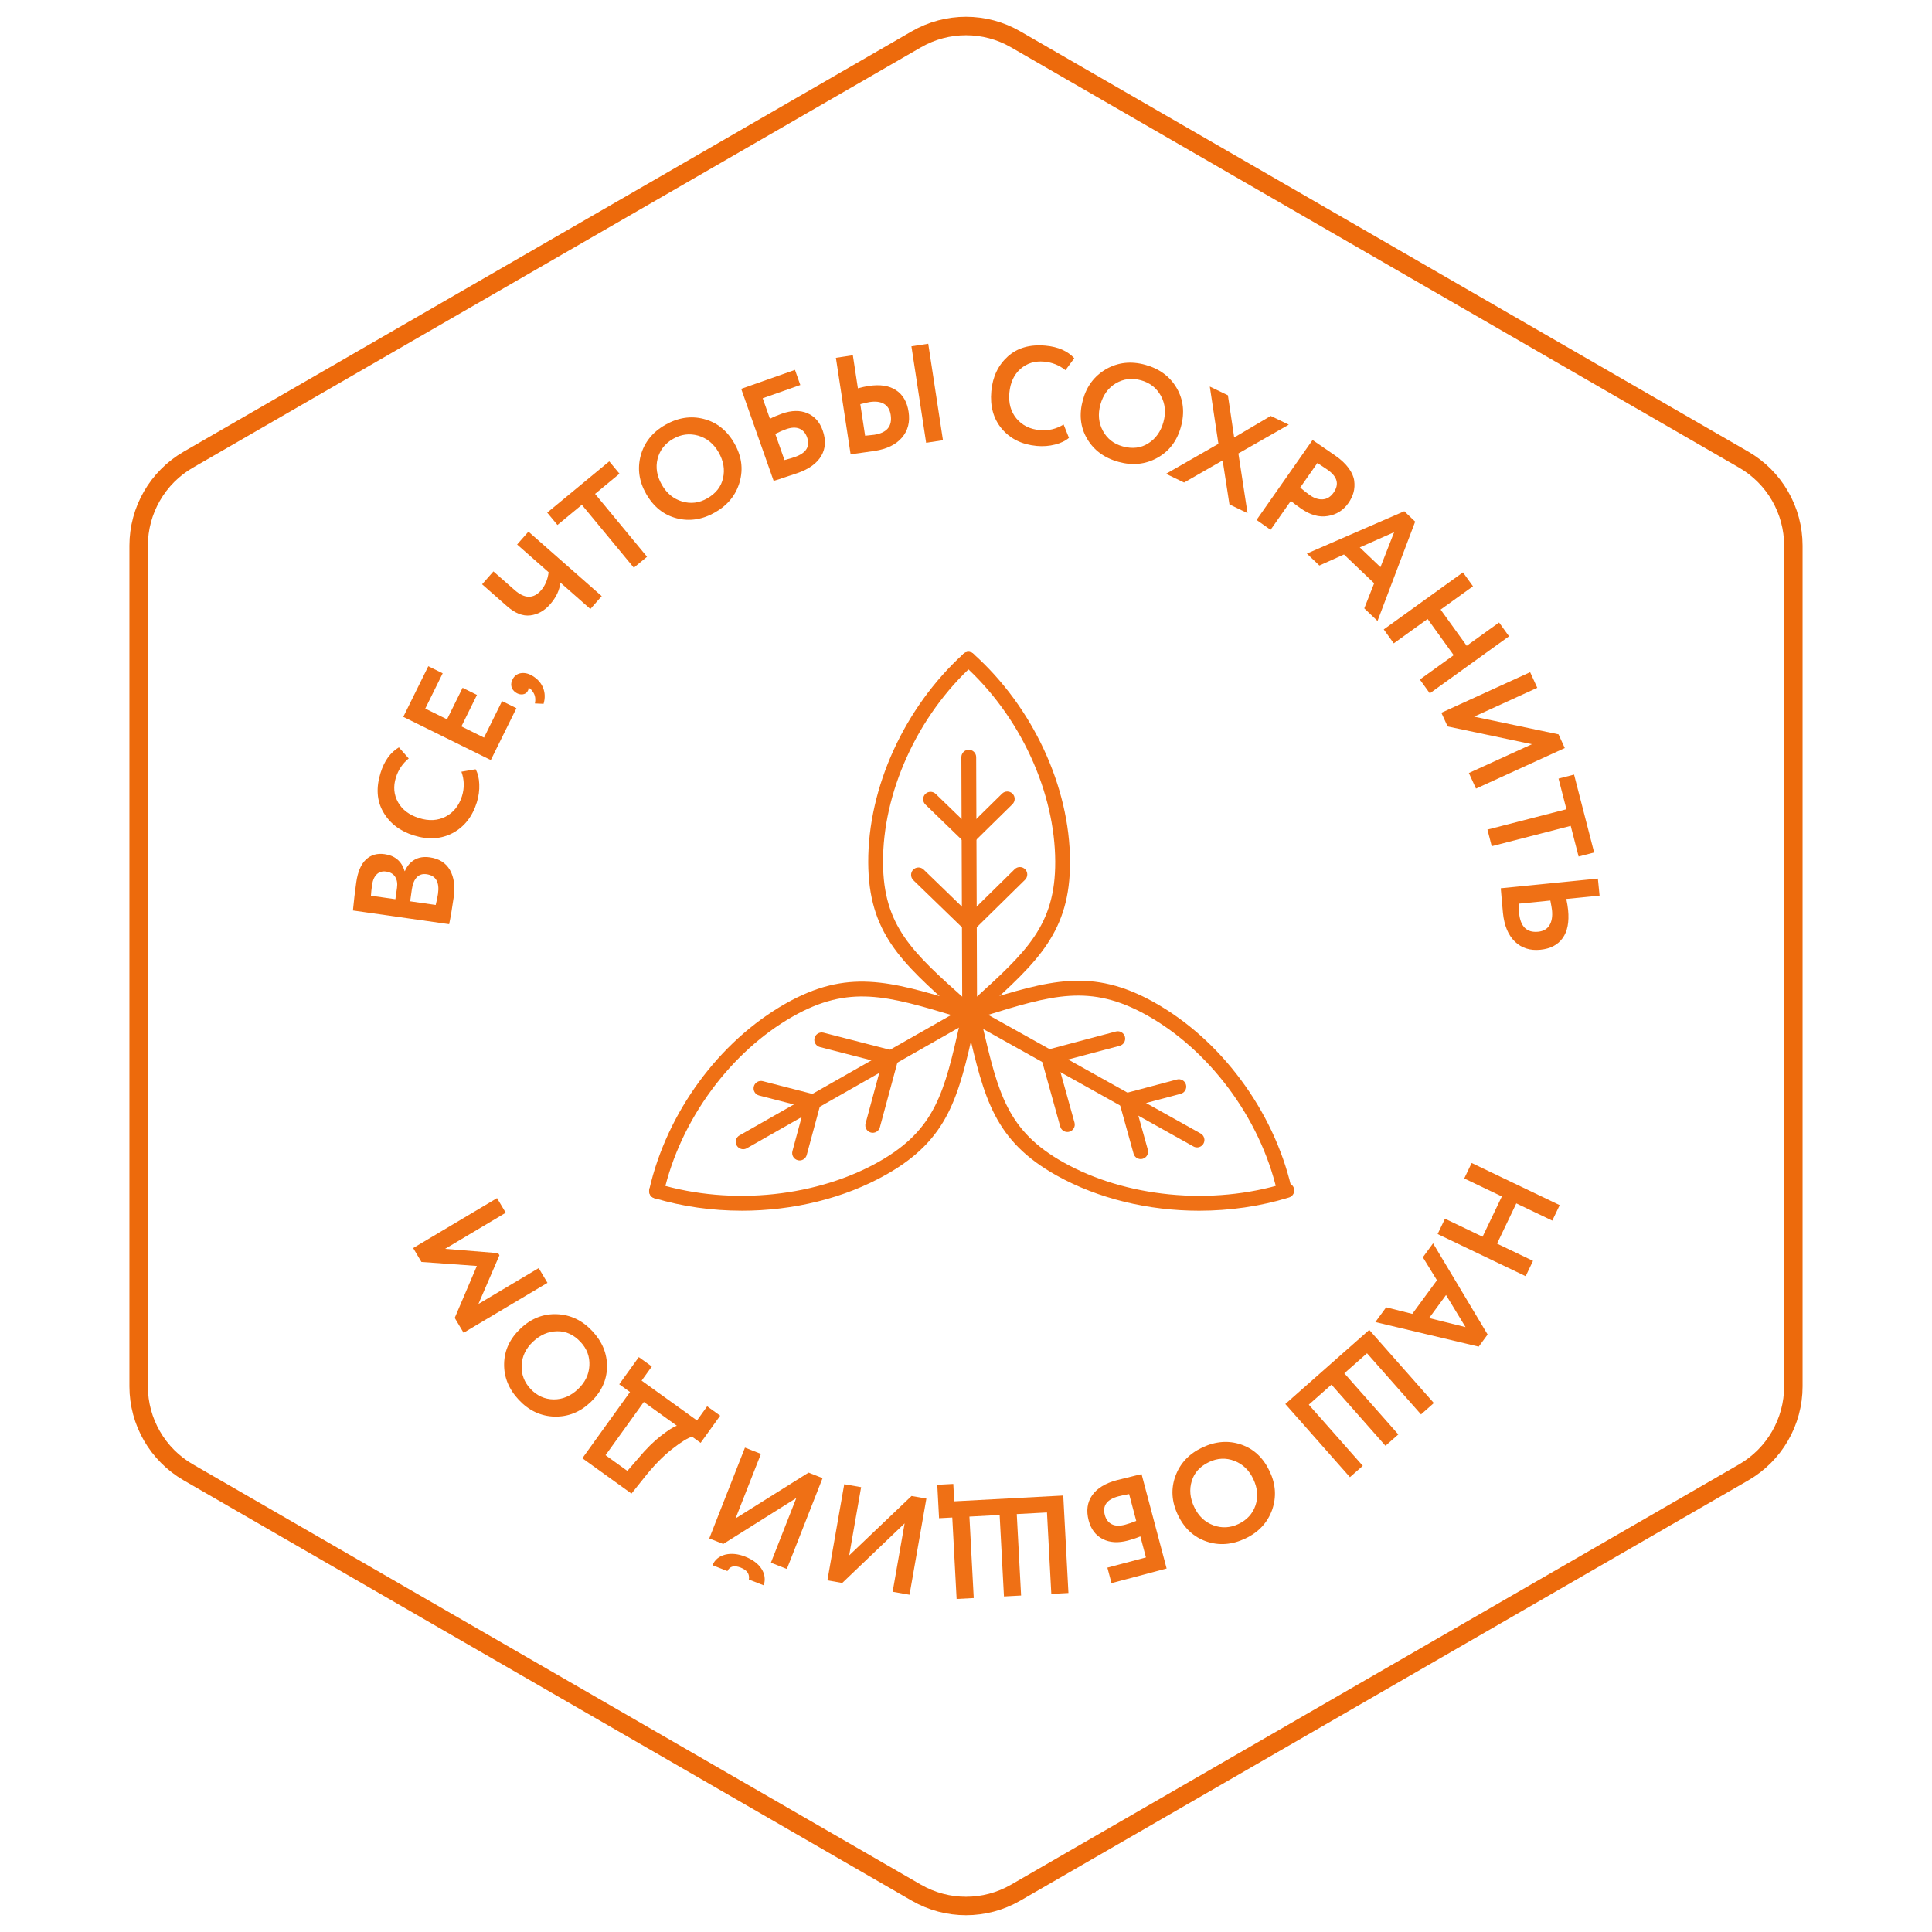 <?xml version="1.0" encoding="UTF-8"?> <svg xmlns="http://www.w3.org/2000/svg" width="178" height="178" viewBox="0 0 178 178" fill="none"> <g style="mix-blend-mode:multiply"> <path d="M118.3 110.187C117.991 110.187 117.711 109.975 117.637 109.661C116.858 106.349 115.308 103.082 113.154 100.213C111.044 97.403 108.45 95.091 105.653 93.529C100.413 90.603 96.928 91.679 90.6 93.634C90.258 93.739 89.908 93.848 89.549 93.957C89.188 94.068 88.807 93.866 88.697 93.506C88.587 93.146 88.789 92.764 89.149 92.654C89.507 92.544 89.856 92.437 90.198 92.331C96.666 90.333 100.57 89.127 106.318 92.337C112.458 95.767 117.305 102.285 118.965 109.347C119.051 109.714 118.824 110.081 118.457 110.167C118.404 110.179 118.351 110.184 118.3 110.184V110.187Z" fill="#EF7015"></path> <path d="M110.477 111.547C105.814 111.547 101.179 110.44 97.349 108.302C91.592 105.087 90.679 101.185 89.166 94.722C89.086 94.381 89.004 94.033 88.92 93.676C88.834 93.31 89.061 92.942 89.427 92.856C89.794 92.769 90.161 92.996 90.248 93.363C90.332 93.721 90.414 94.07 90.494 94.412C91.97 100.717 92.783 104.19 98.013 107.111C100.812 108.675 104.17 109.687 107.725 110.038C111.358 110.398 115.034 110.047 118.36 109.024C118.72 108.913 119.102 109.115 119.213 109.475C119.324 109.835 119.122 110.217 118.762 110.327C116.104 111.146 113.286 111.547 110.478 111.547H110.477Z" fill="#EF7015"></path> <path d="M110.286 105.71C110.173 105.71 110.059 105.683 109.953 105.624L89.004 93.923C88.675 93.74 88.558 93.324 88.742 92.995C88.925 92.666 89.341 92.549 89.67 92.733L110.619 104.433C110.948 104.617 111.065 105.033 110.881 105.362C110.756 105.585 110.525 105.712 110.286 105.712V105.71Z" fill="#EF7015"></path> <path d="M105.096 106.788C104.797 106.788 104.523 106.591 104.439 106.289L103.129 101.581C103.08 101.404 103.103 101.217 103.194 101.059C103.285 100.901 103.434 100.785 103.611 100.739L108.435 99.456C108.799 99.359 109.172 99.576 109.269 99.94C109.365 100.305 109.149 100.678 108.785 100.774L104.627 101.88L105.752 105.923C105.853 106.286 105.641 106.662 105.278 106.763C105.218 106.779 105.155 106.788 105.096 106.788Z" fill="#EF7015"></path> <path d="M98.34 104.293C98.041 104.293 97.767 104.095 97.683 103.793L95.952 97.571C95.904 97.395 95.927 97.208 96.018 97.05C96.108 96.891 96.258 96.776 96.434 96.73L102.808 95.035C103.172 94.938 103.545 95.155 103.642 95.519C103.738 95.883 103.522 96.257 103.158 96.353L97.451 97.87L98.997 103.428C99.097 103.791 98.885 104.166 98.523 104.267C98.462 104.284 98.4 104.293 98.34 104.293Z" fill="#EF7015"></path> <path d="M89.312 94.011C89.15 94.011 88.988 93.953 88.857 93.837C88.581 93.59 88.311 93.348 88.046 93.112C83.037 88.638 80.015 85.938 79.992 79.453C79.967 72.54 83.33 65.176 88.765 60.238C89.044 59.984 89.475 60.005 89.729 60.284C89.982 60.563 89.961 60.994 89.682 61.248C87.133 63.565 85.007 66.512 83.537 69.771C82.098 72.959 81.344 76.305 81.355 79.449C81.375 85.327 84.067 87.731 88.954 92.097C89.219 92.334 89.49 92.575 89.766 92.823C90.046 93.075 90.07 93.506 89.818 93.787C89.683 93.938 89.497 94.014 89.31 94.014L89.312 94.011Z" fill="#EF7015"></path> <path d="M89.362 94.011C89.177 94.011 88.992 93.935 88.857 93.788C88.603 93.509 88.623 93.078 88.902 92.825C89.177 92.574 89.446 92.331 89.71 92.091C94.566 87.687 97.242 85.26 97.221 79.383C97.21 76.24 96.432 72.9 94.972 69.724C93.48 66.476 91.334 63.547 88.768 61.25C88.488 60.999 88.464 60.568 88.715 60.287C88.966 60.006 89.397 59.982 89.679 60.233C95.148 65.129 98.562 72.465 98.585 79.377C98.607 85.862 95.604 88.587 90.627 93.101C90.364 93.34 90.095 93.583 89.822 93.832C89.691 93.951 89.527 94.01 89.363 94.01L89.362 94.011Z" fill="#EF7015"></path> <path d="M89.337 94.01C88.962 94.01 88.656 93.706 88.655 93.33L88.573 69.76C88.572 69.384 88.877 69.077 89.253 69.076H89.255C89.631 69.076 89.936 69.379 89.938 69.756L90.019 93.325C90.021 93.702 89.716 94.008 89.34 94.01H89.337Z" fill="#EF7015"></path> <path d="M89.281 77.753C89.109 77.753 88.939 77.689 88.806 77.561L85.26 74.124C84.99 73.862 84.983 73.43 85.244 73.159C85.507 72.889 85.939 72.882 86.209 73.144L89.277 76.116L92.325 73.118C92.593 72.855 93.024 72.858 93.289 73.126C93.553 73.394 93.549 73.826 93.281 74.091L89.758 77.556C89.626 77.687 89.453 77.752 89.28 77.752L89.281 77.753Z" fill="#EF7015"></path> <path d="M89.309 85.828C89.137 85.828 88.967 85.764 88.834 85.635L84.148 81.095C83.878 80.832 83.871 80.4 84.132 80.13C84.395 79.86 84.827 79.853 85.097 80.115L89.306 84.192L93.485 80.081C93.753 79.818 94.185 79.821 94.45 80.089C94.713 80.357 94.71 80.789 94.442 81.054L89.787 85.632C89.654 85.763 89.482 85.828 89.309 85.828Z" fill="#EF7015"></path> <path d="M68.346 111.545C65.616 111.545 62.88 111.166 60.291 110.391C59.93 110.283 59.725 109.902 59.834 109.542C59.942 109.182 60.321 108.976 60.682 109.085C64.014 110.082 67.694 110.403 71.324 110.014C74.876 109.633 78.227 108.594 81.014 107.008C86.225 104.045 87.014 100.565 88.446 94.248C88.523 93.906 88.603 93.556 88.685 93.198C88.769 92.83 89.135 92.601 89.502 92.685C89.87 92.769 90.099 93.135 90.015 93.503C89.933 93.859 89.854 94.209 89.777 94.55C88.309 101.026 87.424 104.934 81.689 108.195C77.811 110.401 73.089 111.546 68.346 111.546V111.545Z" fill="#EF7015"></path> <path d="M60.487 110.42C60.437 110.42 60.386 110.415 60.336 110.404C59.968 110.32 59.739 109.954 59.822 109.587C61.433 102.512 66.233 95.955 72.35 92.477C78.076 89.22 81.988 90.395 88.469 92.34C88.811 92.442 89.161 92.548 89.52 92.654C89.881 92.761 90.086 93.141 89.979 93.502C89.871 93.863 89.491 94.068 89.13 93.961C88.771 93.853 88.42 93.748 88.077 93.645C81.736 91.741 78.243 90.693 73.024 93.662C70.238 95.247 67.659 97.579 65.57 100.405C63.435 103.293 61.907 106.572 61.152 109.89C61.08 110.207 60.798 110.42 60.487 110.42Z" fill="#EF7015"></path> <path d="M68.47 105.879C68.233 105.879 68.003 105.755 67.876 105.535C67.69 105.207 67.804 104.791 68.132 104.605L88.999 92.736C89.327 92.55 89.744 92.664 89.93 92.992C90.116 93.319 90.002 93.736 89.674 93.922L68.807 105.791C68.7 105.852 68.584 105.881 68.47 105.881V105.879Z" fill="#EF7015"></path> <path d="M73.668 106.916C73.609 106.916 73.549 106.908 73.49 106.891C73.126 106.793 72.911 106.418 73.009 106.055L74.105 102.003L69.941 100.932C69.577 100.838 69.356 100.467 69.451 100.101C69.545 99.737 69.917 99.516 70.281 99.611L75.113 100.854C75.289 100.9 75.441 101.014 75.533 101.172C75.625 101.329 75.649 101.518 75.601 101.694L74.325 106.413C74.243 106.716 73.967 106.917 73.667 106.917L73.668 106.916Z" fill="#EF7015"></path> <path d="M80.406 104.365C80.347 104.365 80.287 104.357 80.227 104.341C79.864 104.242 79.649 103.868 79.747 103.505L81.254 97.936L75.537 96.466C75.173 96.371 74.952 96 75.046 95.635C75.141 95.271 75.513 95.05 75.877 95.144L82.263 96.788C82.439 96.833 82.591 96.947 82.683 97.106C82.775 97.263 82.799 97.451 82.751 97.627L81.064 103.862C80.981 104.166 80.706 104.366 80.406 104.366V104.365Z" fill="#EF7015"></path> <path d="M41.382 85.149L32.517 83.886C32.605 82.965 32.706 82.106 32.82 81.308C32.959 80.325 33.259 79.619 33.718 79.191C34.176 78.763 34.75 78.598 35.437 78.696C36.395 78.832 37.008 79.352 37.277 80.255L37.303 80.258C37.499 79.793 37.792 79.445 38.184 79.216C38.576 78.987 39.047 78.91 39.599 78.989C40.463 79.112 41.083 79.503 41.456 80.162C41.829 80.821 41.943 81.659 41.798 82.676C41.653 83.693 41.514 84.516 41.382 85.147V85.149ZM34.278 81.542C34.225 81.915 34.192 82.243 34.176 82.526L36.428 82.847L36.578 81.791C36.635 81.392 36.578 81.058 36.41 80.788C36.242 80.517 35.966 80.355 35.584 80.3C35.227 80.249 34.937 80.334 34.711 80.553C34.485 80.772 34.341 81.101 34.278 81.542ZM37.946 81.934L37.789 83.04L40.142 83.376C40.242 82.984 40.312 82.643 40.353 82.355C40.508 81.269 40.157 80.666 39.3 80.544C38.926 80.491 38.625 80.586 38.396 80.831C38.166 81.076 38.017 81.443 37.946 81.935V81.934Z" fill="#EF7015"></path> <path d="M42.512 71.099L43.82 70.875C44.022 71.234 44.135 71.694 44.157 72.252C44.179 72.81 44.105 73.368 43.931 73.924C43.522 75.232 42.785 76.172 41.717 76.746C40.653 77.311 39.453 77.385 38.121 76.969C36.846 76.57 35.908 75.851 35.309 74.812C34.715 73.784 34.633 72.579 35.065 71.197C35.407 70.101 35.97 69.322 36.752 68.856L37.657 69.88C37.091 70.341 36.698 70.926 36.475 71.637C36.219 72.455 36.285 73.211 36.669 73.906C37.053 74.6 37.703 75.089 38.619 75.376C39.519 75.657 40.331 75.611 41.059 75.237C41.789 74.855 42.289 74.225 42.563 73.351C42.798 72.599 42.781 71.849 42.512 71.1V71.099Z" fill="#EF7015"></path> <path d="M47.58 65.247L45.219 70.027L37.156 66.045L39.461 61.38L40.786 62.034L39.181 65.283L41.185 66.273L42.62 63.37L43.944 64.025L42.51 66.927L44.594 67.957L46.255 64.594L47.58 65.248V65.247Z" fill="#EF7015"></path> <path d="M47.55 63.823C47.311 63.672 47.166 63.476 47.115 63.237C47.064 62.998 47.12 62.747 47.285 62.486C47.464 62.204 47.723 62.045 48.063 62.012C48.403 61.979 48.751 62.074 49.105 62.298C49.561 62.586 49.876 62.955 50.048 63.403C50.221 63.852 50.232 64.331 50.081 64.844L49.281 64.811C49.364 64.407 49.311 64.066 49.124 63.784C48.968 63.534 48.821 63.397 48.686 63.371C48.717 63.451 48.686 63.564 48.594 63.709C48.498 63.861 48.35 63.949 48.147 63.974C47.944 63.998 47.745 63.948 47.55 63.824V63.823Z" fill="#EF7015"></path> <path d="M47.643 50.166L48.687 48.98L55.438 54.922L54.393 56.108L51.626 53.671C51.56 54.367 51.242 55.04 50.671 55.689C50.156 56.274 49.552 56.611 48.86 56.697C48.168 56.783 47.449 56.499 46.703 55.842L44.417 53.831L45.461 52.645L47.409 54.359C48.335 55.174 49.146 55.186 49.842 54.396C50.227 53.958 50.462 53.4 50.546 52.721L47.643 50.166Z" fill="#EF7015"></path> <path d="M53.607 46.508L51.359 48.366L50.417 47.227L56.132 42.506L57.074 43.644L54.825 45.502L59.613 51.295L58.395 52.302L53.607 46.508Z" fill="#EF7015"></path> <path d="M59.531 45.499C58.88 44.362 58.711 43.19 59.026 41.983C59.356 40.767 60.108 39.824 61.282 39.15C62.456 38.477 63.638 38.293 64.83 38.597C66.033 38.905 66.975 39.653 67.656 40.842C68.325 42.008 68.49 43.192 68.151 44.394C67.812 45.595 67.061 46.529 65.894 47.198C64.72 47.872 63.538 48.055 62.346 47.751C61.154 47.446 60.216 46.697 59.531 45.499ZM60.979 44.669C61.431 45.456 62.055 45.968 62.851 46.203C63.647 46.437 64.416 46.342 65.159 45.916C65.962 45.456 66.448 44.831 66.618 44.043C66.795 43.25 66.659 42.46 66.207 41.673C65.751 40.878 65.121 40.365 64.318 40.135C63.519 39.912 62.751 40.011 62.016 40.433C61.265 40.862 60.788 41.477 60.584 42.274C60.388 43.068 60.519 43.866 60.979 44.669Z" fill="#EF7015"></path> <path d="M71.278 44.306L68.288 35.825L73.244 34.079L73.734 35.472L70.269 36.693L70.936 38.584C71.25 38.419 71.621 38.261 72.049 38.11C72.929 37.8 73.706 37.785 74.377 38.066C75.048 38.347 75.522 38.879 75.798 39.663C76.108 40.543 76.064 41.324 75.664 42.005C75.264 42.686 74.543 43.211 73.501 43.578C73.307 43.646 72.876 43.789 72.208 44.006C72.079 44.051 71.941 44.098 71.794 44.146C71.647 44.193 71.535 44.228 71.456 44.251C71.378 44.274 71.319 44.293 71.278 44.306ZM72.42 39.545C72.113 39.654 71.782 39.798 71.428 39.977L72.277 42.388C72.685 42.281 73.005 42.187 73.239 42.103C74.282 41.736 74.655 41.132 74.358 40.293C74.218 39.897 73.984 39.63 73.654 39.492C73.324 39.355 72.912 39.372 72.42 39.545Z" fill="#EF7015"></path> <path d="M77.012 32.967L78.575 32.729L79.04 35.777C79.398 35.679 79.725 35.608 80.021 35.562C81.08 35.4 81.924 35.53 82.556 35.949C83.188 36.368 83.573 37.031 83.71 37.937C83.856 38.885 83.65 39.681 83.094 40.324C82.538 40.968 81.7 41.375 80.583 41.545C80.109 41.617 79.697 41.675 79.349 41.72C79.009 41.763 78.682 41.808 78.369 41.856L77.013 32.966L77.012 32.967ZM80.115 37.043C79.98 37.064 79.696 37.128 79.262 37.238L79.705 40.146C79.772 40.136 79.908 40.122 80.114 40.103C80.319 40.084 80.464 40.069 80.549 40.056C81.717 39.878 82.222 39.269 82.062 38.227C81.99 37.753 81.787 37.415 81.453 37.215C81.119 37.014 80.674 36.956 80.114 37.042L80.115 37.043ZM86.877 40.56L85.327 40.796L83.972 31.906L85.521 31.67L86.877 40.56Z" fill="#EF7015"></path> <path d="M97.991 39.108L98.485 40.339C98.176 40.612 97.751 40.819 97.21 40.957C96.668 41.097 96.106 41.14 95.527 41.087C94.163 40.962 93.089 40.438 92.305 39.514C91.529 38.592 91.205 37.435 91.332 36.045C91.454 34.715 91.96 33.648 92.85 32.844C93.732 32.047 94.894 31.715 96.335 31.847C97.478 31.952 98.358 32.337 98.976 33.005L98.165 34.105C97.596 33.649 96.942 33.386 96.2 33.319C95.347 33.24 94.621 33.463 94.023 33.983C93.425 34.505 93.082 35.244 92.994 36.198C92.908 37.136 93.125 37.922 93.643 38.554C94.171 39.187 94.889 39.545 95.803 39.629C96.587 39.701 97.317 39.527 97.993 39.108H97.991Z" fill="#EF7015"></path> <path d="M99.773 36.833C100.123 35.57 100.839 34.627 101.919 34.001C103.015 33.381 104.215 33.251 105.519 33.612C106.822 33.973 107.786 34.685 108.407 35.746C109.034 36.819 109.165 38.015 108.799 39.335C108.441 40.63 107.715 41.581 106.623 42.184C105.531 42.788 104.337 42.911 103.041 42.551C101.737 42.19 100.774 41.478 100.153 40.417C99.532 39.356 99.406 38.161 99.774 36.832L99.773 36.833ZM101.382 37.279C101.14 38.154 101.215 38.957 101.608 39.688C102 40.419 102.61 40.898 103.436 41.128C104.327 41.375 105.113 41.282 105.792 40.848C106.48 40.417 106.946 39.763 107.189 38.888C107.434 38.006 107.355 37.197 106.954 36.464C106.551 35.739 105.941 35.264 105.124 35.037C104.29 34.805 103.518 34.898 102.807 35.315C102.105 35.733 101.629 36.388 101.382 37.279Z" fill="#EF7015"></path> <path d="M117.075 38.322L118.74 39.127L114.096 41.778L114.937 47.276L113.272 46.472L112.645 42.419L109.094 44.458L107.428 43.654L112.256 40.891L111.463 35.616L113.13 36.42L113.708 40.307L117.076 38.322H117.075Z" fill="#EF7015"></path> <path d="M118.929 46.149L117.064 48.811L115.769 47.904L120.929 40.54C121.238 40.755 121.573 40.986 121.935 41.23C122.305 41.478 122.672 41.73 123.037 41.986C123.557 42.349 123.961 42.73 124.253 43.128C124.545 43.525 124.715 43.912 124.766 44.287C124.817 44.663 124.796 45.019 124.706 45.358C124.616 45.697 124.457 46.028 124.231 46.35C123.764 47.017 123.13 47.415 122.329 47.543C121.534 47.677 120.713 47.447 119.864 46.852C119.437 46.552 119.125 46.318 118.929 46.15V46.149ZM122.316 43.284L121.376 42.656L119.791 44.919C120.138 45.214 120.431 45.446 120.67 45.613C121.084 45.903 121.486 46.034 121.878 46.004C122.269 45.975 122.6 45.768 122.87 45.382C123.406 44.617 123.221 43.917 122.316 43.284Z" fill="#EF7015"></path> <path d="M121.558 52.103L120.405 51.003L129.38 47.101L130.384 48.059L126.914 57.21L125.695 56.048L126.604 53.737L123.824 51.085L121.558 52.102V52.103ZM127.186 52.25L128.445 49.031L125.28 50.433L127.186 52.25Z" fill="#EF7015"></path> <path d="M131.731 63.879L130.815 62.607L133.932 60.362L131.529 57.027L128.412 59.272L127.489 57.989L134.786 52.733L135.709 54.015L132.728 56.163L135.131 59.498L138.113 57.351L139.029 58.623L131.731 63.879Z" fill="#EF7015"></path> <path d="M141.139 68.566L133.373 66.93L132.796 65.668L140.975 61.931L141.632 63.369L135.812 66.027L143.59 67.657L144.167 68.919L135.987 72.656L135.331 71.219L141.138 68.566H141.139Z" fill="#EF7015"></path> <path d="M144.319 74.558L143.591 71.734L145.022 71.365L146.872 78.544L145.441 78.913L144.713 76.089L137.436 77.964L137.042 76.433L144.319 74.558Z" fill="#EF7015"></path> <path d="M147.216 80.943L147.373 82.516L144.306 82.822C144.384 83.184 144.44 83.523 144.472 83.839C144.582 84.946 144.415 85.811 143.969 86.433C143.523 87.054 142.84 87.411 141.92 87.502C140.965 87.598 140.181 87.347 139.567 86.751C138.952 86.154 138.587 85.271 138.469 84.104C138.419 83.61 138.382 83.187 138.355 82.837C138.328 82.487 138.3 82.153 138.269 81.839L147.217 80.945L147.216 80.943ZM142.989 83.857C142.973 83.704 142.922 83.407 142.836 82.969L139.909 83.261C139.94 83.826 139.955 84.117 139.958 84.133C140.082 85.377 140.669 85.948 141.716 85.842C142.194 85.795 142.539 85.597 142.754 85.248C142.969 84.899 143.047 84.435 142.989 83.856V83.857Z" fill="#EF7015"></path> <path d="M132.452 113.695L133.129 112.282L136.593 113.941L138.369 110.233L134.904 108.574L135.587 107.149L143.697 111.033L143.014 112.458L139.701 110.871L137.926 114.579L141.239 116.166L140.563 117.579L132.452 113.695Z" fill="#EF7015"></path> <path d="M131.091 115.836L132.032 114.552L137.058 122.951L136.237 124.07L126.715 121.805L127.71 120.447L130.119 121.05L132.39 117.953L131.09 115.836H131.091ZM131.669 121.437L135.024 122.271L133.226 119.313L131.669 121.437Z" fill="#EF7015"></path> <path d="M118.419 129.356L126.152 122.527L132.104 129.267L130.921 130.314L125.946 124.681L123.856 126.526L128.831 132.159L127.647 133.204L122.672 127.571L120.582 129.417L125.557 135.049L124.373 136.095L118.42 129.355L118.419 129.356Z" fill="#EF7015"></path> <path d="M116.98 135.557C117.54 136.742 117.615 137.923 117.206 139.102C116.781 140.288 115.957 141.17 114.733 141.748C113.51 142.326 112.316 142.415 111.153 142.018C109.978 141.616 109.097 140.795 108.513 139.557C107.938 138.341 107.867 137.148 108.3 135.978C108.732 134.807 109.557 133.935 110.772 133.361C111.996 132.783 113.19 132.693 114.352 133.09C115.515 133.488 116.392 134.31 116.98 135.557ZM115.471 136.27C115.083 135.449 114.502 134.89 113.727 134.593C112.951 134.296 112.177 134.331 111.403 134.696C110.567 135.092 110.033 135.675 109.801 136.447C109.561 137.224 109.636 138.022 110.023 138.843C110.414 139.671 111.002 140.233 111.784 140.526C112.564 140.812 113.336 140.773 114.102 140.411C114.884 140.041 115.409 139.467 115.675 138.688C115.934 137.912 115.865 137.106 115.47 136.27H115.471Z" fill="#EF7015"></path> <path d="M105.177 135.818L107.484 144.51L102.405 145.858L102.026 144.43L105.578 143.488L105.064 141.551C104.737 141.69 104.355 141.819 103.916 141.935C103.014 142.174 102.24 142.128 101.593 141.794C100.946 141.461 100.516 140.893 100.303 140.09C100.064 139.187 100.17 138.412 100.623 137.765C101.076 137.118 101.837 136.652 102.904 136.369C103.102 136.316 103.544 136.208 104.227 136.044C104.359 136.009 104.5 135.974 104.651 135.938C104.801 135.903 104.915 135.877 104.995 135.859C105.075 135.843 105.136 135.828 105.177 135.817V135.818ZM103.661 140.474C103.975 140.391 104.316 140.274 104.684 140.123L104.028 137.652C103.614 137.727 103.286 137.796 103.047 137.86C101.979 138.143 101.56 138.715 101.788 139.576C101.895 139.982 102.108 140.266 102.427 140.43C102.745 140.594 103.157 140.608 103.662 140.474H103.661Z" fill="#EF7015"></path> <path d="M87.916 138.321L97.961 137.787L98.438 146.766L96.86 146.851L96.461 139.346L93.677 139.495L94.076 146.999L92.498 147.083L92.099 139.579L89.315 139.727L89.713 147.232L88.135 147.316L87.736 139.811L86.518 139.876L86.354 136.797L87.829 136.718L87.915 138.322L87.916 138.321Z" fill="#EF7015"></path> <path d="M78.236 143.304L83.982 137.829L85.349 138.068L83.797 146.926L82.241 146.653L83.345 140.352L77.597 145.841L76.231 145.601L77.782 136.744L79.338 137.016L78.236 143.306V143.304Z" fill="#EF7015"></path> <path d="M67.77 139.894L74.494 135.675L75.785 136.182L72.496 144.552L71.025 143.974L73.365 138.019L66.637 142.248L65.346 141.741L68.635 133.372L70.106 133.95L67.77 139.892V139.894ZM70.37 146.063L68.994 145.523C69.081 145.023 68.832 144.659 68.25 144.43C67.644 144.192 67.234 144.298 67.021 144.748L65.645 144.207C65.85 143.708 66.241 143.383 66.816 143.232C67.384 143.096 67.995 143.157 68.649 143.413C69.35 143.689 69.853 144.064 70.159 144.538C70.465 145.012 70.535 145.521 70.367 146.062L70.37 146.063Z" fill="#EF7015"></path> <path d="M65.153 129.568L66.352 130.431L64.551 132.934L63.769 132.371C63.386 132.464 62.773 132.841 61.929 133.5C61.062 134.175 60.189 135.076 59.304 136.201L58.181 137.608L53.654 134.352L58.044 128.251L57.052 127.538L58.853 125.035L60.053 125.898L59.114 127.201L64.214 130.871L65.153 129.567V129.568ZM57.802 135.516L58.832 134.327C59.525 133.496 60.206 132.821 60.877 132.3C61.573 131.758 62.068 131.443 62.362 131.359L59.316 129.168L55.79 134.07L57.802 135.518V135.516Z" fill="#EF7015"></path> <path d="M54.383 129.214C53.427 130.11 52.325 130.544 51.078 130.516C49.819 130.475 48.727 129.961 47.801 128.975C46.875 127.988 46.423 126.879 46.446 125.65C46.468 124.408 46.978 123.319 47.978 122.382C48.96 121.462 50.074 121.028 51.32 121.081C52.567 121.134 53.65 121.651 54.569 122.632C55.495 123.62 55.947 124.727 55.925 125.957C55.904 127.186 55.39 128.272 54.383 129.215V129.214ZM53.241 127.996C53.903 127.374 54.257 126.65 54.302 125.822C54.347 124.993 54.076 124.267 53.491 123.641C52.859 122.966 52.139 122.636 51.333 122.653C50.521 122.663 49.784 122.979 49.121 123.6C48.452 124.227 48.099 124.958 48.059 125.793C48.026 126.622 48.3 127.345 48.88 127.965C49.471 128.596 50.179 128.918 51.003 128.932C51.82 128.94 52.567 128.629 53.242 127.996H53.241Z" fill="#EF7015"></path> <path d="M49.631 116.833L50.439 118.191L42.711 122.791L41.896 121.422L43.935 116.635L38.827 116.266L38.065 114.986L45.793 110.387L46.595 111.733L41.009 115.058L45.894 115.455L46.013 115.653L44.078 120.138L49.631 116.833Z" fill="#EF7015"></path> </g> <path d="M84.425 3.623C87.256 1.988 90.744 1.988 93.575 3.623L160.651 42.349C163.482 43.984 165.226 47.005 165.226 50.273V127.727C165.226 130.995 163.482 134.016 160.651 135.651L93.575 174.377C90.744 176.012 87.256 176.012 84.425 174.377L17.349 135.651C14.518 134.016 12.774 130.995 12.774 127.727V50.273C12.774 47.005 14.518 43.984 17.349 42.349L84.425 3.623Z" stroke="#ED6A0C" stroke-width="1.7"></path> </svg> 